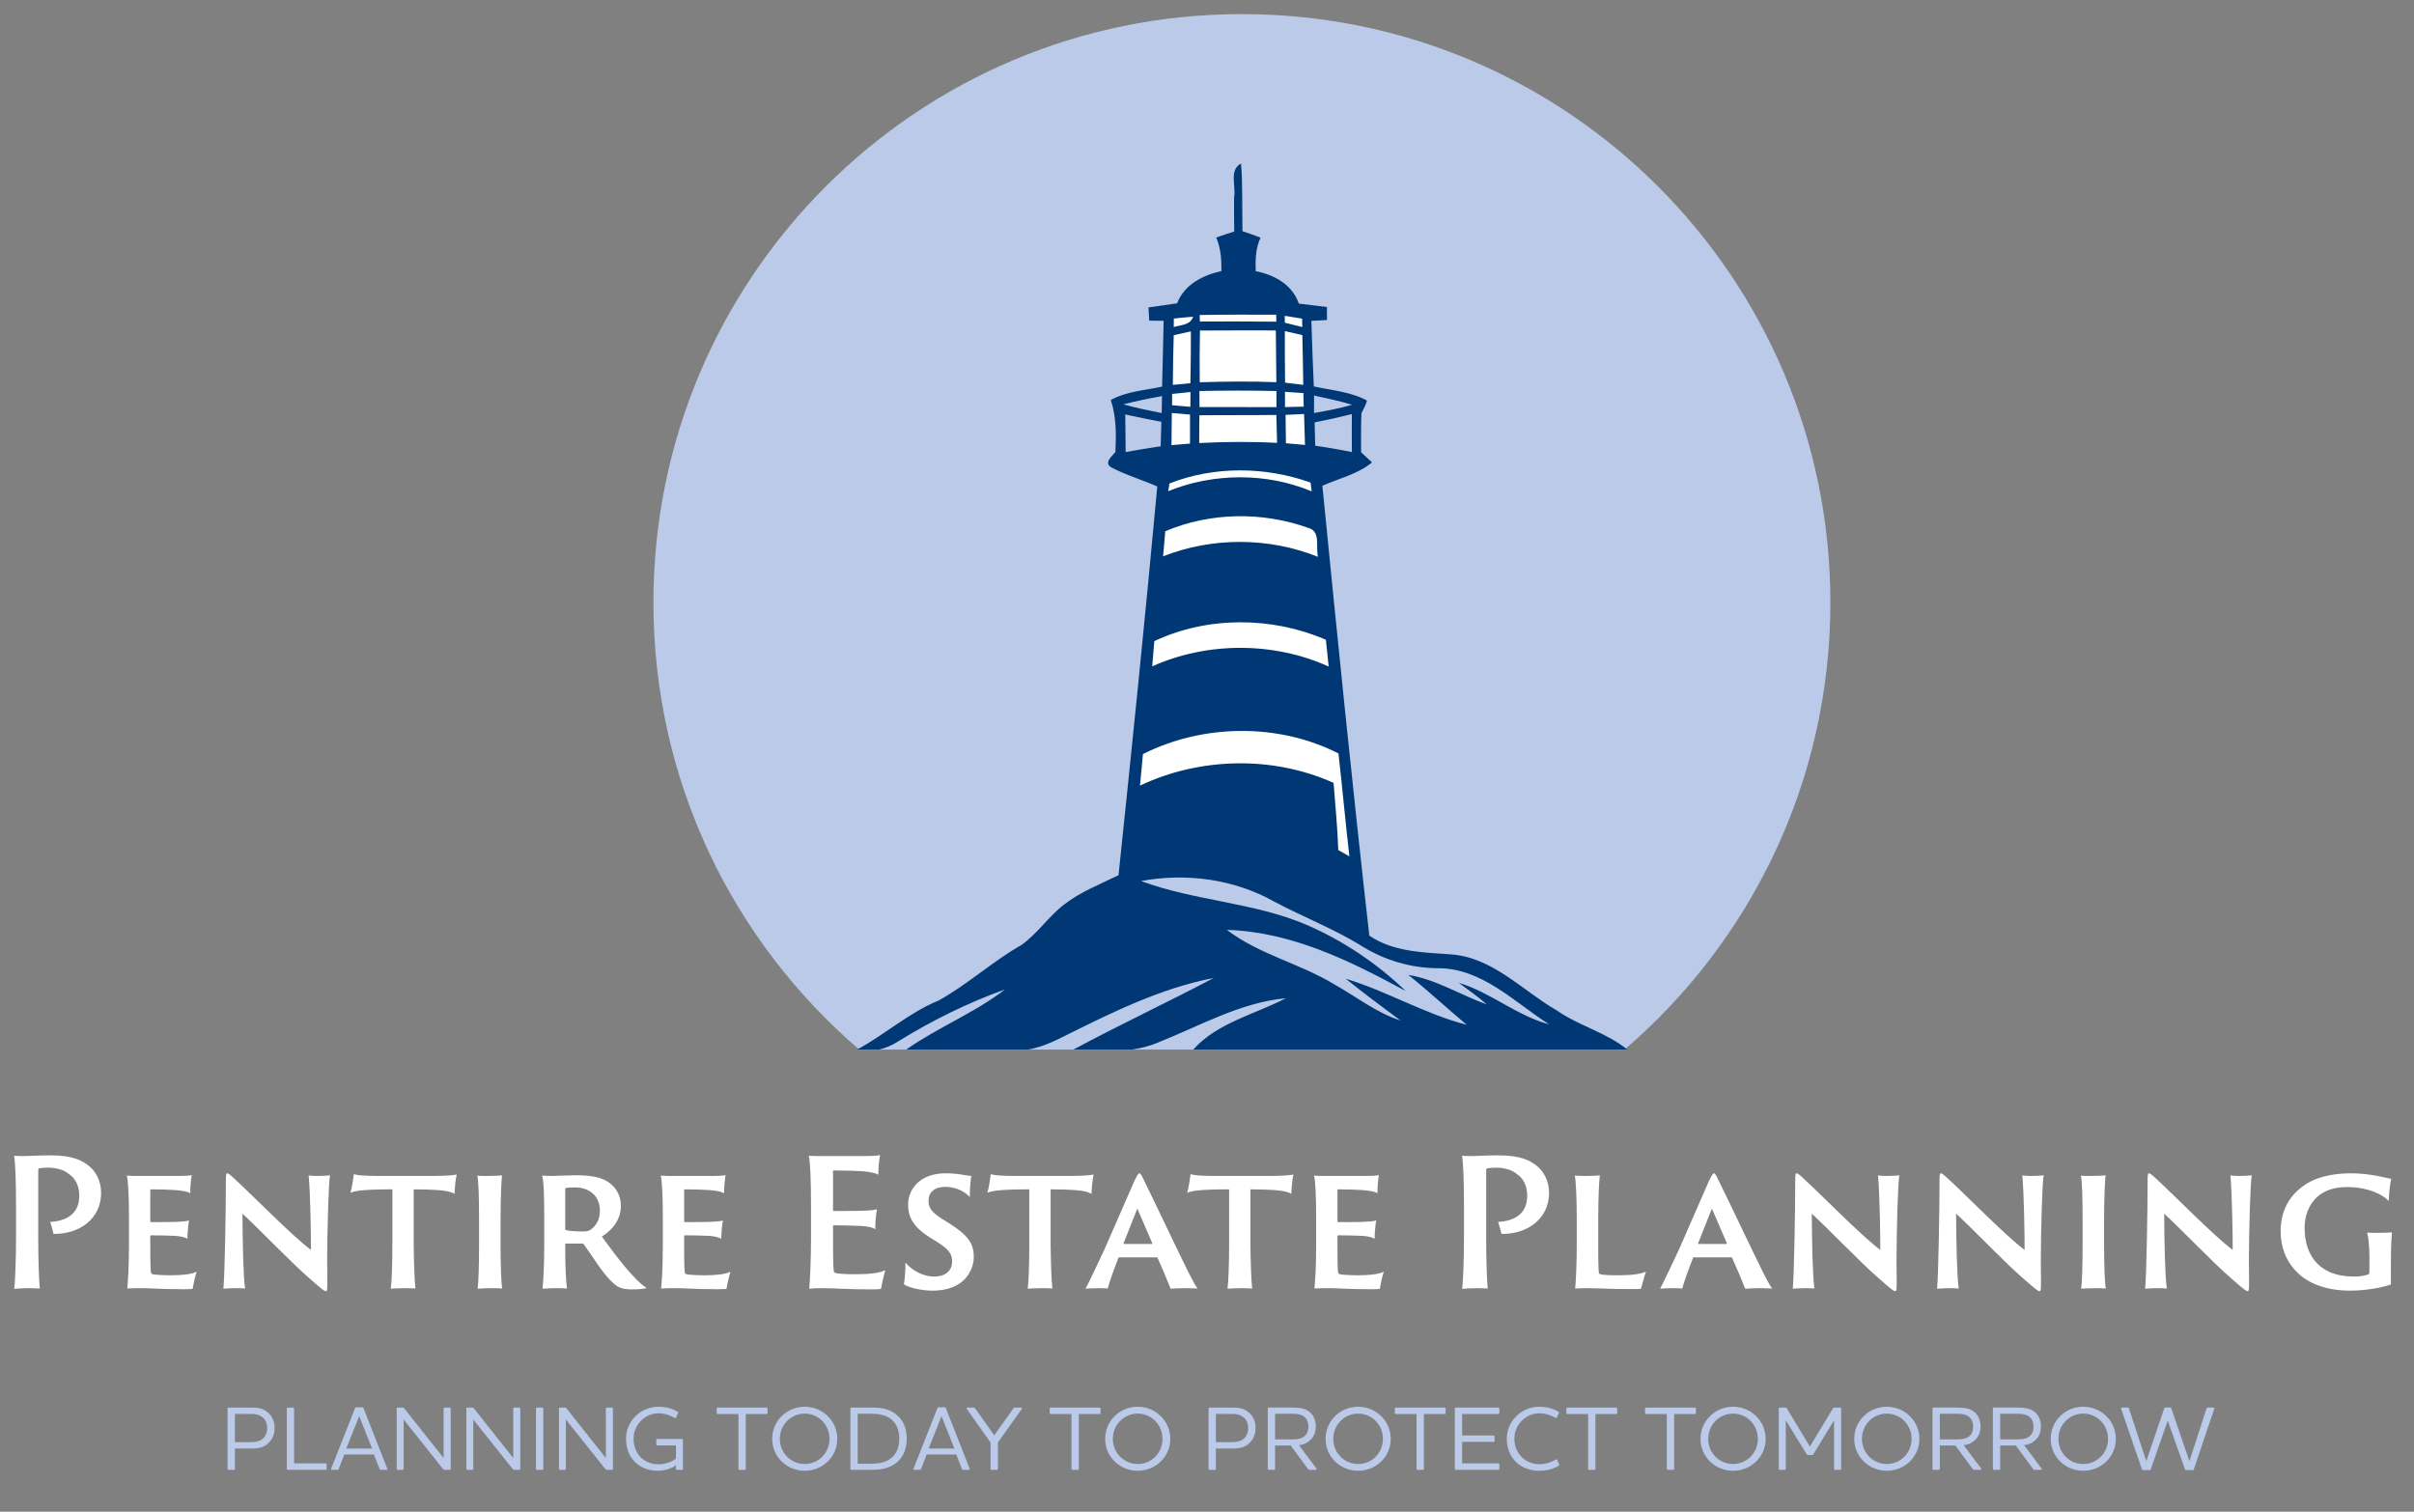 <?xml version="1.0" encoding="UTF-8" standalone="no"?>
<svg xmlns="http://www.w3.org/2000/svg" xmlns:xlink="http://www.w3.org/1999/xlink" xmlns:serif="http://www.serif.com/" width="100%" height="100%" viewBox="0 0 685 429" version="1.1" xml:space="preserve" style="fill-rule:evenodd;clip-rule:evenodd;stroke-linejoin:round;stroke-miterlimit:2;">
    <rect x="0" y="0" width="685" height="429" fill="#808080" stroke="none"/>
    <g transform="matrix(1,0,0,1,-821.865,0)">
        <g id="Pentite_Estate_Planning_White_Logo" transform="matrix(1,0,0,1,825.865,4)">
            <rect x="-4" y="-4" width="685" height="429" style="fill:none;"></rect>
            <g transform="matrix(4.167,0,0,4.167,0.55,347.214)">
                <path d="M0,-2.111C0,-3.827 -0.048,-5.122 -0.132,-5.578C0.036,-5.554 0.24,-5.554 0.504,-5.554C0.947,-5.554 1.535,-5.602 2.303,-5.602C3.815,-5.602 4.511,-5.29 5.074,-4.786C5.41,-4.486 5.794,-3.874 5.794,-3.047C5.794,-1.271 4.306,-0.228 2.555,-0.251C2.507,-0.444 2.387,-0.912 2.327,-1.067C3.347,-1.127 4.306,-1.547 4.306,-2.855C4.306,-3.551 4.031,-4.042 3.599,-4.33C3.287,-4.606 2.759,-4.762 2.195,-4.762C1.98,-4.762 1.655,-4.738 1.572,-4.714C1.512,-4.691 1.512,-4.678 1.512,-4.45L1.512,0.048C1.512,1.452 1.56,2.915 1.619,3.467C1.44,3.455 1.103,3.443 0.816,3.443C0.516,3.443 0.036,3.467 -0.12,3.491C-0.06,2.976 0,1.536 0,0L0,-2.111Z" style="fill:white;fill-rule:nonzero;"></path>
            </g>
            <g transform="matrix(4.167,0,0,4.167,32.598,349.467)">
                <path d="M0,-1.824C0,-3.491 -0.06,-4.451 -0.144,-4.763C0.06,-4.739 0.432,-4.739 0.756,-4.739L3.263,-4.739C3.587,-4.739 4.067,-4.739 4.27,-4.799C4.235,-4.583 4.174,-4.104 4.174,-3.564C3.995,-3.66 3.743,-3.732 3.143,-3.779C2.783,-3.804 2.111,-3.828 1.487,-3.828C1.476,-3.828 1.451,-3.816 1.451,-3.791L1.451,-1.656C1.451,-1.632 1.463,-1.596 1.487,-1.596C1.715,-1.596 2.747,-1.596 3.107,-1.608C3.754,-1.632 3.959,-1.668 4.091,-1.704C4.019,-1.368 3.983,-0.757 3.983,-0.457C3.803,-0.564 3.599,-0.625 3.143,-0.661C2.795,-0.684 1.751,-0.696 1.487,-0.696C1.463,-0.696 1.451,-0.672 1.451,-0.648L1.451,-0.157C1.451,1.607 1.476,1.859 1.523,1.907C1.56,1.943 1.655,1.967 1.763,1.979C2.051,2.003 2.351,2.027 2.795,2.027C3.659,2.027 4.235,1.955 4.606,1.787C4.499,2.123 4.379,2.65 4.342,2.938C4.294,2.963 4.151,2.975 3.731,2.975C2.315,2.975 1.487,2.902 0.864,2.902C0.396,2.902 0.048,2.914 -0.12,2.926C-0.072,2.555 0,1.487 0,-0.025L0,-1.824Z" style="fill:white;fill-rule:nonzero;"></path>
            </g>
            <g transform="matrix(4.167,0,0,4.167,62.694,329.819)">
                <path d="M0,7.618C-0.132,7.618 -0.708,7.642 -0.792,7.654C-0.696,6.706 -0.624,2.136 -0.624,0.36C-0.624,-0.168 -0.6,-0.204 -0.527,-0.204C-0.479,-0.204 -0.372,-0.144 -0.156,0.06C1.056,1.152 3.863,4.043 5.171,5.015C5.171,4.031 5.135,1.296 5.015,-0.06C5.123,-0.036 5.435,-0.024 5.626,-0.024C5.95,-0.024 6.37,-0.047 6.466,-0.072C6.37,0.564 6.286,3.371 6.274,5.615C6.274,6.166 6.286,6.982 6.286,7.282C6.286,7.762 6.262,7.822 6.178,7.822C6.082,7.822 5.866,7.654 5.051,6.934C3.923,5.974 1.608,3.551 0.504,2.544C0.516,4.547 0.564,6.838 0.684,7.642C0.468,7.618 0.228,7.618 0,7.618" style="fill:white;fill-rule:nonzero;"></path>
            </g>
            <g transform="matrix(4.167,0,0,4.167,96.394,361.709)">
                <path d="M0,-7.797C0.3,-7.713 0.779,-7.677 1.739,-7.677L5.29,-7.677C5.998,-7.677 6.778,-7.713 7.006,-7.773C6.922,-7.377 6.874,-6.85 6.861,-6.453C6.646,-6.598 6.31,-6.669 5.686,-6.718C5.266,-6.741 4.846,-6.766 4.079,-6.766L4.079,-2.987C4.091,-1.787 4.138,-0.467 4.198,-0.012C4.054,-0.023 3.803,-0.035 3.539,-0.035C3.107,-0.035 2.711,-0.012 2.519,0C2.579,-0.407 2.627,-1.667 2.627,-2.962L2.627,-6.766C2.171,-6.766 1.907,-6.766 1.235,-6.741C0.432,-6.706 0.12,-6.657 -0.228,-6.537C-0.144,-6.801 -0.036,-7.461 0,-7.797" style="fill:white;fill-rule:nonzero;"></path>
            </g>
            <g transform="matrix(4.167,0,0,4.167,131.941,349.363)">
                <path d="M0,-1.799C0,-3.251 -0.036,-4.402 -0.12,-4.738C0,-4.714 0.336,-4.714 0.564,-4.714C1.092,-4.714 1.452,-4.738 1.56,-4.762C1.524,-4.366 1.464,-3.239 1.464,-1.799L1.464,0C1.464,1.2 1.5,2.639 1.584,2.951C1.464,2.939 1.176,2.927 0.864,2.927C0.528,2.927 0.048,2.951 -0.096,2.963C-0.036,2.556 0,1.296 0,0L0,-1.799Z" style="fill:white;fill-rule:nonzero;"></path>
            </g>
            <g transform="matrix(4.167,0,0,4.167,156.387,346.762)">
                <path d="M0,-0.503C0,-0.431 0.012,-0.419 0.036,-0.407C0.228,-0.347 0.66,-0.311 1.152,-0.311C1.428,-0.311 1.596,-0.335 1.715,-0.419C2.051,-0.647 2.363,-1.067 2.363,-1.715C2.363,-2.795 1.572,-3.31 0.672,-3.31C0.396,-3.31 0.132,-3.298 0.036,-3.262C0,-3.25 0,-3.226 0,-3.19L0,-0.503ZM-1.428,-1.175C-1.428,-2.627 -1.452,-3.718 -1.572,-4.114C-1.331,-4.102 -1.115,-4.09 -0.864,-4.09C-0.684,-4.09 0.312,-4.138 0.756,-4.138C1.655,-4.138 2.339,-4.018 2.783,-3.766C3.335,-3.466 3.791,-2.878 3.791,-2.051C3.791,-1.211 3.323,-0.479 2.495,0.037C3.119,0.888 3.839,1.872 4.523,2.616C5.003,3.144 5.35,3.432 5.554,3.539C5.362,3.612 4.894,3.635 4.535,3.635C3.839,3.635 3.539,3.48 3.179,3.12C2.555,2.556 1.679,1.116 1.284,0.589C1.247,0.541 1.224,0.517 1.152,0.517L0.036,0.517C0.012,0.517 0,0.528 0,0.564L0,0.828C0,2.028 0.048,3.084 0.12,3.576C-0.024,3.564 -0.3,3.551 -0.576,3.551C-0.864,3.551 -1.392,3.576 -1.548,3.588C-1.487,3.144 -1.428,1.92 -1.428,0.625L-1.428,-1.175Z" style="fill:white;fill-rule:nonzero;"></path>
            </g>
            <g transform="matrix(4.167,0,0,4.167,184.088,349.467)">
                <path d="M0,-1.824C0,-3.491 -0.06,-4.451 -0.144,-4.763C0.06,-4.739 0.432,-4.739 0.756,-4.739L3.263,-4.739C3.587,-4.739 4.067,-4.739 4.27,-4.799C4.235,-4.583 4.174,-4.104 4.174,-3.564C3.995,-3.66 3.743,-3.732 3.143,-3.779C2.783,-3.804 2.111,-3.828 1.487,-3.828C1.476,-3.828 1.451,-3.816 1.451,-3.791L1.451,-1.656C1.451,-1.632 1.463,-1.596 1.487,-1.596C1.715,-1.596 2.747,-1.596 3.107,-1.608C3.754,-1.632 3.959,-1.668 4.091,-1.704C4.019,-1.368 3.983,-0.757 3.983,-0.457C3.803,-0.564 3.599,-0.625 3.143,-0.661C2.795,-0.684 1.751,-0.696 1.487,-0.696C1.463,-0.696 1.451,-0.672 1.451,-0.648L1.451,-0.157C1.451,1.607 1.476,1.859 1.523,1.907C1.56,1.943 1.655,1.967 1.763,1.979C2.051,2.003 2.351,2.027 2.795,2.027C3.659,2.027 4.235,1.955 4.606,1.787C4.499,2.123 4.379,2.65 4.342,2.938C4.294,2.963 4.151,2.975 3.731,2.975C2.315,2.975 1.487,2.902 0.864,2.902C0.396,2.902 0.048,2.914 -0.12,2.926C-0.072,2.555 0,1.487 0,-0.025L0,-1.824Z" style="fill:white;fill-rule:nonzero;"></path>
            </g>
            <g transform="matrix(4.167,0,0,4.167,226.135,347.264)">
                <path d="M0,-2.123C0,-4.09 -0.06,-5.23 -0.156,-5.59C0.048,-5.566 0.456,-5.566 0.792,-5.566L3.599,-5.566C3.935,-5.566 4.474,-5.566 4.703,-5.638C4.655,-5.398 4.583,-4.87 4.583,-4.294C4.403,-4.403 4.127,-4.474 3.467,-4.535C3.071,-4.558 2.327,-4.583 1.548,-4.583C1.535,-4.583 1.499,-4.571 1.499,-4.547L1.499,-1.883C1.499,-1.847 1.524,-1.823 1.548,-1.823C1.776,-1.823 3,-1.823 3.395,-1.835C4.103,-1.859 4.343,-1.896 4.487,-1.943C4.415,-1.559 4.367,-0.911 4.379,-0.588C4.175,-0.695 3.959,-0.768 3.455,-0.804C3.059,-0.828 1.823,-0.851 1.548,-0.851C1.524,-0.851 1.499,-0.828 1.499,-0.804L1.499,-0.143C1.499,1.98 1.524,2.303 1.584,2.351C1.62,2.388 1.751,2.424 1.86,2.435C2.183,2.471 2.507,2.483 3.011,2.483C4.043,2.483 4.655,2.399 5.062,2.207C4.943,2.591 4.822,3.155 4.774,3.467C4.727,3.503 4.571,3.515 4.103,3.515C2.483,3.515 1.548,3.431 0.9,3.431C0.42,3.431 0.048,3.443 -0.12,3.467C-0.084,3.023 0,1.74 0,-0.012L0,-2.123Z" style="fill:white;fill-rule:nonzero;"></path>
            </g>
            <g transform="matrix(4.167,0,0,4.167,252.933,336.92)">
                <path d="M0,4.174C0.372,4.618 1.103,5.122 1.955,5.122C2.783,5.122 3.179,4.678 3.179,4.102C3.179,3.634 3.011,3.298 2.183,2.783L1.644,2.446C0.456,1.703 0.18,0.983 0.18,0.227C0.18,-0.936 1.116,-1.908 2.699,-1.908C3.131,-1.908 3.527,-1.872 3.803,-1.824C4.174,-1.764 4.403,-1.728 4.487,-1.728C4.451,-1.608 4.379,-0.888 4.379,-0.288C4.174,-0.529 3.623,-0.984 2.687,-0.984C1.98,-0.984 1.572,-0.6 1.572,-0.061C1.572,0.359 1.679,0.671 2.459,1.175L2.999,1.511C4.306,2.339 4.655,2.914 4.655,3.79C4.655,4.366 4.367,5.182 3.599,5.65C3.047,5.997 2.351,6.082 1.847,6.082C1.152,6.082 0.3,5.914 -0.108,5.65C-0.06,5.458 0.012,4.654 0,4.174" style="fill:white;fill-rule:nonzero;"></path>
            </g>
            <g transform="matrix(4.167,0,0,4.167,277.132,361.709)">
                <path d="M0,-7.797C0.3,-7.713 0.779,-7.677 1.739,-7.677L5.29,-7.677C5.998,-7.677 6.778,-7.713 7.006,-7.773C6.922,-7.377 6.874,-6.85 6.861,-6.453C6.646,-6.598 6.31,-6.669 5.686,-6.718C5.266,-6.741 4.846,-6.766 4.079,-6.766L4.079,-2.987C4.091,-1.787 4.138,-0.467 4.198,-0.012C4.054,-0.023 3.803,-0.035 3.539,-0.035C3.107,-0.035 2.711,-0.012 2.519,0C2.579,-0.407 2.627,-1.667 2.627,-2.962L2.627,-6.766C2.171,-6.766 1.907,-6.766 1.235,-6.741C0.432,-6.706 0.12,-6.657 -0.228,-6.537C-0.144,-6.801 -0.036,-7.461 0,-7.797" style="fill:white;fill-rule:nonzero;"></path>
            </g>
            <g transform="matrix(4.167,0,0,4.167,322.825,341.664)">
                <path d="M0,1.764C0.036,1.764 0.036,1.752 0.036,1.716L-0.984,-0.647L-1.919,1.716C-1.931,1.752 -1.931,1.764 -1.896,1.764L0,1.764ZM-2.219,2.676C-2.243,2.676 -2.268,2.688 -2.268,2.711C-2.556,3.443 -2.879,4.331 -3,4.799C-3.155,4.787 -3.311,4.775 -3.647,4.775C-4.043,4.775 -4.379,4.799 -4.511,4.811C-4.223,4.271 -3.803,3.372 -3.227,2.148L-1.176,-2.542C-0.984,-2.926 -0.924,-3.047 -0.84,-3.047C-0.78,-3.047 -0.708,-2.962 -0.516,-2.542C-0.36,-2.231 0.732,0.024 1.703,2.064C2.231,3.143 2.795,4.367 3.119,4.799C2.807,4.787 2.507,4.775 2.375,4.775C1.967,4.775 1.475,4.799 1.283,4.811C1.103,4.344 0.671,3.312 0.395,2.711C0.395,2.688 0.384,2.676 0.348,2.676L-2.219,2.676Z" style="fill:white;fill-rule:nonzero;"></path>
            </g>
            <g transform="matrix(4.167,0,0,4.167,333.827,361.709)">
                <path d="M0,-7.797C0.3,-7.713 0.779,-7.677 1.739,-7.677L5.29,-7.677C5.998,-7.677 6.778,-7.713 7.005,-7.773C6.921,-7.377 6.874,-6.85 6.861,-6.453C6.646,-6.598 6.31,-6.669 5.686,-6.718C5.266,-6.741 4.846,-6.766 4.078,-6.766L4.078,-2.987C4.091,-1.787 4.138,-0.467 4.198,-0.012C4.054,-0.023 3.803,-0.035 3.539,-0.035C3.107,-0.035 2.711,-0.012 2.519,0C2.579,-0.407 2.627,-1.667 2.627,-2.962L2.627,-6.766C2.171,-6.766 1.907,-6.766 1.235,-6.741C0.432,-6.706 0.12,-6.657 -0.228,-6.537C-0.144,-6.801 -0.036,-7.461 0,-7.797" style="fill:white;fill-rule:nonzero;"></path>
            </g>
            <g transform="matrix(4.167,0,0,4.167,369.474,349.467)">
                <path d="M0,-1.824C0,-3.491 -0.06,-4.451 -0.144,-4.763C0.06,-4.739 0.432,-4.739 0.756,-4.739L3.263,-4.739C3.586,-4.739 4.067,-4.739 4.27,-4.799C4.235,-4.583 4.174,-4.104 4.174,-3.564C3.995,-3.66 3.743,-3.732 3.143,-3.779C2.783,-3.804 2.111,-3.828 1.487,-3.828C1.475,-3.828 1.451,-3.816 1.451,-3.791L1.451,-1.656C1.451,-1.632 1.463,-1.596 1.487,-1.596C1.715,-1.596 2.747,-1.596 3.107,-1.608C3.754,-1.632 3.959,-1.668 4.091,-1.704C4.019,-1.368 3.983,-0.757 3.983,-0.457C3.803,-0.564 3.599,-0.625 3.143,-0.661C2.795,-0.684 1.751,-0.696 1.487,-0.696C1.463,-0.696 1.451,-0.672 1.451,-0.648L1.451,-0.157C1.451,1.607 1.475,1.859 1.523,1.907C1.56,1.943 1.655,1.967 1.763,1.979C2.051,2.003 2.351,2.027 2.795,2.027C3.659,2.027 4.235,1.955 4.606,1.787C4.499,2.123 4.379,2.65 4.342,2.938C4.294,2.963 4.151,2.975 3.731,2.975C2.315,2.975 1.487,2.902 0.864,2.902C0.396,2.902 0.048,2.914 -0.12,2.926C-0.072,2.555 0,1.487 0,-0.025L0,-1.824Z" style="fill:white;fill-rule:nonzero;"></path>
            </g>
            <g transform="matrix(4.167,0,0,4.167,411.42,347.214)">
                <path d="M0,-2.111C0,-3.827 -0.048,-5.122 -0.132,-5.578C0.036,-5.554 0.24,-5.554 0.504,-5.554C0.947,-5.554 1.535,-5.602 2.303,-5.602C3.815,-5.602 4.511,-5.29 5.074,-4.786C5.41,-4.486 5.794,-3.874 5.794,-3.047C5.794,-1.271 4.306,-0.228 2.555,-0.251C2.507,-0.444 2.387,-0.912 2.327,-1.067C3.347,-1.127 4.306,-1.547 4.306,-2.855C4.306,-3.551 4.031,-4.042 3.599,-4.33C3.287,-4.606 2.759,-4.762 2.195,-4.762C1.98,-4.762 1.655,-4.738 1.572,-4.714C1.512,-4.691 1.512,-4.678 1.512,-4.45L1.512,0.048C1.512,1.452 1.56,2.915 1.619,3.467C1.44,3.455 1.104,3.443 0.815,3.443C0.516,3.443 0.036,3.467 -0.12,3.491C-0.06,2.976 0,1.536 0,0L0,-2.111Z" style="fill:white;fill-rule:nonzero;"></path>
            </g>
            <g transform="matrix(4.167,0,0,4.167,443.42,349.467)">
                <path d="M0,-1.824C0,-3.276 -0.06,-4.427 -0.132,-4.763C-0.012,-4.751 0.336,-4.739 0.588,-4.739C1.02,-4.739 1.428,-4.751 1.572,-4.787C1.523,-4.391 1.463,-3.276 1.463,-1.872L1.463,-0.157C1.463,1.667 1.488,1.871 1.535,1.919C1.572,1.943 1.667,1.979 1.811,1.991C2.028,2.015 2.363,2.027 2.807,2.027C3.791,2.027 4.403,1.93 4.715,1.775C4.606,2.051 4.451,2.698 4.379,2.938C4.306,2.963 4.151,2.963 3.647,2.963C2.075,2.963 1.499,2.902 0.696,2.902C0.276,2.902 0.048,2.914 -0.108,2.926C-0.072,2.555 0,1.487 0,-0.025L0,-1.824Z" style="fill:white;fill-rule:nonzero;"></path>
            </g>
            <g transform="matrix(4.167,0,0,4.167,485.866,341.664)">
                <path d="M0,1.764C0.036,1.764 0.036,1.752 0.036,1.716L-0.984,-0.647L-1.919,1.716C-1.931,1.752 -1.931,1.764 -1.896,1.764L0,1.764ZM-2.219,2.676C-2.243,2.676 -2.268,2.688 -2.268,2.711C-2.556,3.443 -2.879,4.331 -3,4.799C-3.155,4.787 -3.311,4.775 -3.647,4.775C-4.043,4.775 -4.379,4.799 -4.511,4.811C-4.223,4.271 -3.803,3.372 -3.227,2.148L-1.176,-2.542C-0.984,-2.926 -0.924,-3.047 -0.84,-3.047C-0.78,-3.047 -0.708,-2.962 -0.516,-2.542C-0.36,-2.231 0.732,0.024 1.703,2.064C2.231,3.143 2.795,4.367 3.119,4.799C2.807,4.787 2.507,4.775 2.375,4.775C1.967,4.775 1.475,4.799 1.283,4.811C1.103,4.344 0.671,3.312 0.396,2.711C0.396,2.688 0.384,2.676 0.348,2.676L-2.219,2.676Z" style="fill:white;fill-rule:nonzero;"></path>
            </g>
            <g transform="matrix(4.167,0,0,4.167,508.014,329.819)">
                <path d="M0,7.618C-0.132,7.618 -0.708,7.642 -0.792,7.654C-0.696,6.706 -0.624,2.136 -0.624,0.36C-0.624,-0.168 -0.6,-0.204 -0.527,-0.204C-0.479,-0.204 -0.372,-0.144 -0.156,0.06C1.056,1.152 3.863,4.043 5.171,5.015C5.171,4.031 5.135,1.296 5.015,-0.06C5.123,-0.036 5.435,-0.024 5.626,-0.024C5.95,-0.024 6.37,-0.047 6.466,-0.072C6.37,0.564 6.286,3.371 6.274,5.615C6.274,6.166 6.286,6.982 6.286,7.282C6.286,7.762 6.262,7.822 6.178,7.822C6.082,7.822 5.866,7.654 5.051,6.934C3.923,5.974 1.608,3.551 0.504,2.544C0.516,4.547 0.564,6.838 0.684,7.642C0.468,7.618 0.228,7.618 0,7.618" style="fill:white;fill-rule:nonzero;"></path>
            </g>
            <g transform="matrix(4.167,0,0,4.167,548.961,329.819)">
                <path d="M0,7.618C-0.132,7.618 -0.708,7.642 -0.792,7.654C-0.696,6.706 -0.624,2.136 -0.624,0.36C-0.624,-0.168 -0.6,-0.204 -0.527,-0.204C-0.479,-0.204 -0.372,-0.144 -0.156,0.06C1.056,1.152 3.863,4.043 5.171,5.015C5.171,4.031 5.135,1.296 5.015,-0.06C5.123,-0.036 5.435,-0.024 5.626,-0.024C5.95,-0.024 6.37,-0.047 6.466,-0.072C6.37,0.564 6.286,3.371 6.274,5.615C6.274,6.166 6.286,6.982 6.286,7.282C6.286,7.762 6.262,7.822 6.178,7.822C6.082,7.822 5.866,7.654 5.051,6.934C3.923,5.974 1.608,3.551 0.504,2.544C0.516,4.547 0.564,6.838 0.684,7.642C0.468,7.618 0.228,7.618 0,7.618" style="fill:white;fill-rule:nonzero;"></path>
            </g>
            <g transform="matrix(4.167,0,0,4.167,586.961,349.363)">
                <path d="M0,-1.799C0,-3.251 -0.036,-4.402 -0.12,-4.738C0,-4.714 0.336,-4.714 0.564,-4.714C1.092,-4.714 1.452,-4.738 1.56,-4.762C1.524,-4.366 1.464,-3.239 1.464,-1.799L1.464,0C1.464,1.2 1.499,2.639 1.584,2.951C1.464,2.939 1.176,2.927 0.864,2.927C0.528,2.927 0.048,2.951 -0.096,2.963C-0.036,2.556 0,1.296 0,0L0,-1.799Z" style="fill:white;fill-rule:nonzero;"></path>
            </g>
            <g transform="matrix(4.167,0,0,4.167,608.009,329.819)">
                <path d="M0,7.618C-0.132,7.618 -0.708,7.642 -0.792,7.654C-0.696,6.706 -0.624,2.136 -0.624,0.36C-0.624,-0.168 -0.6,-0.204 -0.527,-0.204C-0.479,-0.204 -0.372,-0.144 -0.156,0.06C1.056,1.152 3.863,4.043 5.171,5.015C5.171,4.031 5.135,1.296 5.015,-0.06C5.123,-0.036 5.435,-0.024 5.626,-0.024C5.95,-0.024 6.37,-0.047 6.466,-0.072C6.37,0.564 6.286,3.371 6.274,5.615C6.274,6.166 6.286,6.982 6.286,7.282C6.286,7.762 6.262,7.822 6.178,7.822C6.082,7.822 5.866,7.654 5.051,6.934C3.923,5.974 1.608,3.551 0.504,2.544C0.516,4.547 0.564,6.838 0.684,7.642C0.468,7.618 0.228,7.618 0,7.618" style="fill:white;fill-rule:nonzero;"></path>
            </g>
            <g transform="matrix(4.167,0,0,4.167,674.447,334.77)">
                <path d="M0,5.206C0,5.782 -0.012,6.046 0,6.178C-0.612,6.406 -1.787,6.598 -2.759,6.598C-4.462,6.598 -5.794,6.082 -6.61,5.11C-7.149,4.486 -7.51,3.623 -7.51,2.543C-7.51,0.864 -6.634,-0.12 -5.758,-0.672C-4.774,-1.296 -3.491,-1.392 -2.687,-1.392C-1.367,-1.392 -0.3,-1.056 0.024,-1.02C-0.036,-0.78 -0.144,-0.06 -0.144,0.492C-0.48,0.119 -1.463,-0.456 -2.987,-0.456C-3.899,-0.456 -4.582,-0.204 -5.074,0.264C-5.554,0.732 -5.878,1.452 -5.878,2.315C-5.878,4.295 -4.774,5.638 -2.555,5.638C-2.207,5.638 -1.728,5.602 -1.487,5.458C-1.476,5.446 -1.463,5.362 -1.463,5.194L-1.463,4.271C-1.463,3.514 -1.547,2.879 -1.619,2.639C-1.428,2.663 -1.092,2.663 -0.827,2.663C-0.336,2.663 -0.096,2.639 0.072,2.627C0.048,2.879 0,3.575 0,4.558L0,5.206Z" style="fill:white;fill-rule:nonzero;"></path>
            </g>
            <g transform="matrix(4.167,0,0,4.167,70.315,410.503)">
                <path d="M0,-2.984C-0.193,-3.127 -0.417,-3.177 -0.685,-3.177L-1.838,-3.177L-1.838,-1.258L-0.754,-1.258C-0.492,-1.258 -0.231,-1.29 -0.024,-1.426C0.212,-1.589 0.361,-1.869 0.361,-2.217C0.361,-2.572 0.225,-2.828 0,-2.984M-0.61,-3.613C-0.243,-3.613 0.075,-3.544 0.368,-3.314C0.679,-3.071 0.866,-2.697 0.866,-2.217C0.866,-1.738 0.661,-1.333 0.324,-1.09C0.031,-0.872 -0.317,-0.822 -0.673,-0.822L-1.838,-0.822L-1.838,0.573C-1.838,0.604 -1.869,0.629 -1.9,0.629L-2.28,0.629C-2.311,0.629 -2.336,0.604 -2.336,0.573L-2.336,-3.551C-2.336,-3.582 -2.311,-3.613 -2.28,-3.613L-0.61,-3.613Z" style="fill:rgb(186,202,232);fill-rule:nonzero;"></path>
            </g>
            <g transform="matrix(4.167,0,0,4.167,79.2,413.123)">
                <path d="M0,-4.242C0.031,-4.242 0.062,-4.211 0.062,-4.18L0.062,-0.442L2.224,-0.442C2.255,-0.442 2.28,-0.411 2.28,-0.38L2.28,-0.056C2.28,-0.025 2.255,0 2.224,0L-0.38,0C-0.411,0 -0.436,-0.025 -0.436,-0.056L-0.436,-4.18C-0.436,-4.211 -0.411,-4.242 -0.38,-4.242L0,-4.242Z" style="fill:rgb(186,202,232);fill-rule:nonzero;"></path>
            </g>
            <g transform="matrix(4.167,0,0,4.167,97.919,410.609)">
                <path d="M0,-3.053L-0.878,-0.848L0.878,-0.848L0,-3.053ZM-1.395,0.541C-1.408,0.585 -1.439,0.604 -1.489,0.604L-1.862,0.604C-1.9,0.604 -1.912,0.585 -1.912,0.56C-1.912,0.548 -1.912,0.529 -1.9,0.504L-0.286,-3.588C-0.268,-3.639 -0.243,-3.657 -0.193,-3.657L0.206,-3.657C0.256,-3.657 0.28,-3.639 0.299,-3.588L1.906,0.504C1.913,0.517 1.925,0.548 1.925,0.56C1.925,0.585 1.906,0.604 1.863,0.604L1.483,0.604C1.433,0.604 1.402,0.585 1.389,0.541L1.003,-0.443L-1.009,-0.443L-1.395,0.541Z" style="fill:rgb(186,202,232);fill-rule:nonzero;"></path>
            </g>
            <g transform="matrix(4.167,0,0,4.167,121.883,412.866)">
                <path d="M0,-4.118C0,-4.149 0.025,-4.18 0.062,-4.18L0.418,-4.18C0.448,-4.18 0.48,-4.149 0.48,-4.118L0.48,0.006C0.48,0.037 0.448,0.062 0.418,0.062L0.069,0.062C0.019,0.062 -0.006,0.05 -0.043,-0.001L-2.722,-3.364L-2.722,0.006C-2.722,0.037 -2.747,0.062 -2.778,0.062L-3.14,0.062C-3.17,0.062 -3.195,0.037 -3.195,0.006L-3.195,-4.118C-3.195,-4.149 -3.17,-4.18 -3.14,-4.18L-2.797,-4.18C-2.747,-4.18 -2.722,-4.168 -2.678,-4.118L0,-0.742L0,-4.118Z" style="fill:rgb(186,202,232);fill-rule:nonzero;"></path>
            </g>
            <g transform="matrix(4.167,0,0,4.167,141.644,412.866)">
                <path d="M0,-4.118C0,-4.149 0.025,-4.18 0.062,-4.18L0.418,-4.18C0.448,-4.18 0.48,-4.149 0.48,-4.118L0.48,0.006C0.48,0.037 0.448,0.062 0.418,0.062L0.069,0.062C0.019,0.062 -0.006,0.05 -0.043,-0.001L-2.722,-3.364L-2.722,0.006C-2.722,0.037 -2.747,0.062 -2.778,0.062L-3.14,0.062C-3.17,0.062 -3.195,0.037 -3.195,0.006L-3.195,-4.118C-3.195,-4.149 -3.17,-4.18 -3.14,-4.18L-2.797,-4.18C-2.747,-4.18 -2.722,-4.168 -2.678,-4.118L0,-0.742L0,-4.118Z" style="fill:rgb(186,202,232);fill-rule:nonzero;"></path>
            </g>
            <g transform="matrix(4.167,0,0,4.167,149.908,413.123)">
                <path d="M0,-4.242C0.031,-4.242 0.062,-4.211 0.062,-4.18L0.062,-0.056C0.062,-0.025 0.031,0 0,0L-0.38,0C-0.411,0 -0.436,-0.025 -0.436,-0.056L-0.436,-4.18C-0.436,-4.211 -0.411,-4.242 -0.38,-4.242L0,-4.242Z" style="fill:rgb(186,202,232);fill-rule:nonzero;"></path>
            </g>
            <g transform="matrix(4.167,0,0,4.167,167.922,412.866)">
                <path d="M0,-4.118C0,-4.149 0.025,-4.18 0.062,-4.18L0.418,-4.18C0.448,-4.18 0.48,-4.149 0.48,-4.118L0.48,0.006C0.48,0.037 0.448,0.062 0.418,0.062L0.069,0.062C0.019,0.062 -0.006,0.05 -0.043,-0.001L-2.722,-3.364L-2.722,0.006C-2.722,0.037 -2.747,0.062 -2.778,0.062L-3.14,0.062C-3.17,0.062 -3.195,0.037 -3.195,0.006L-3.195,-4.118C-3.195,-4.149 -3.17,-4.18 -3.14,-4.18L-2.797,-4.18C-2.747,-4.18 -2.722,-4.168 -2.678,-4.118L0,-0.742L0,-4.118Z" style="fill:rgb(186,202,232);fill-rule:nonzero;"></path>
            </g>
            <g transform="matrix(4.167,0,0,4.167,188.28,411.98)">
                <path d="M0,-3.687C0.044,-3.662 0.056,-3.631 0.037,-3.594L-0.112,-3.282C-0.131,-3.239 -0.168,-3.245 -0.199,-3.263C-0.455,-3.401 -0.797,-3.575 -1.308,-3.575C-2.237,-3.575 -2.996,-2.79 -2.996,-1.849C-2.996,-0.785 -2.249,-0.105 -1.308,-0.105C-0.829,-0.105 -0.386,-0.267 -0.112,-0.498L-0.112,-1.389L-1.389,-1.389C-1.42,-1.389 -1.452,-1.413 -1.452,-1.451L-1.452,-1.768C-1.452,-1.8 -1.42,-1.831 -1.389,-1.831L0.299,-1.831C0.33,-1.831 0.361,-1.8 0.361,-1.768L0.361,0.219C0.361,0.25 0.33,0.275 0.299,0.275L-0.05,0.275C-0.081,0.275 -0.112,0.25 -0.112,0.219L-0.112,-0.037C-0.399,0.169 -0.835,0.337 -1.345,0.337C-2.529,0.337 -3.513,-0.442 -3.513,-1.849C-3.513,-3.046 -2.523,-4.024 -1.296,-4.024C-0.692,-4.024 -0.293,-3.855 0,-3.687" style="fill:rgb(186,202,232);fill-rule:nonzero;"></path>
            </g>
            <g transform="matrix(4.167,0,0,4.167,213.57,413.123)">
                <path d="M0,-4.242C0.031,-4.242 0.056,-4.211 0.056,-4.18L0.056,-3.862C0.056,-3.825 0.031,-3.8 0,-3.8L-1.426,-3.8L-1.426,-0.056C-1.426,-0.025 -1.451,0 -1.489,0L-1.862,0C-1.9,0 -1.925,-0.025 -1.925,-0.056L-1.925,-3.8L-3.351,-3.8C-3.382,-3.8 -3.407,-3.825 -3.407,-3.862L-3.407,-4.18C-3.407,-4.211 -3.382,-4.242 -3.351,-4.242L0,-4.242Z" style="fill:rgb(186,202,232);fill-rule:nonzero;"></path>
            </g>
            <g transform="matrix(4.167,0,0,4.167,224.349,411.438)">
                <path d="M0,-3.426C-0.953,-3.426 -1.694,-2.648 -1.694,-1.707C-1.694,-0.76 -0.953,0.006 0,0.006C0.953,0.006 1.688,-0.766 1.688,-1.707C1.688,-2.648 0.953,-3.426 0,-3.426M0,0.467C-1.215,0.467 -2.217,-0.48 -2.217,-1.707C-2.217,-2.94 -1.215,-3.893 0,-3.893C1.209,-3.893 2.218,-2.94 2.218,-1.707C2.218,-0.473 1.209,0.467 0,0.467" style="fill:rgb(186,202,232);fill-rule:nonzero;"></path>
            </g>
            <g transform="matrix(4.167,0,0,4.167,239.387,397.185)">
                <path d="M0,3.408L0.941,3.408C1.352,3.408 1.738,3.339 2.049,3.177C2.56,2.91 2.828,2.399 2.828,1.707C2.828,1.191 2.685,0.804 2.442,0.536C2.124,0.175 1.62,0.007 1.003,0.007L0,0.007L0,3.408ZM2.373,3.52C1.956,3.751 1.477,3.825 0.984,3.825L-0.442,3.825C-0.473,3.825 -0.498,3.8 -0.498,3.769L-0.498,-0.354C-0.498,-0.385 -0.473,-0.417 -0.442,-0.417L1.078,-0.417C1.781,-0.417 2.398,-0.236 2.841,0.256C3.146,0.592 3.339,1.066 3.339,1.707C3.339,2.524 3.009,3.165 2.373,3.52" style="fill:rgb(186,202,232);fill-rule:nonzero;"></path>
            </g>
            <g transform="matrix(4.167,0,0,4.167,263.17,410.609)">
                <path d="M0,-3.053L-0.878,-0.848L0.878,-0.848L0,-3.053ZM-1.395,0.541C-1.408,0.585 -1.439,0.604 -1.489,0.604L-1.862,0.604C-1.9,0.604 -1.912,0.585 -1.912,0.56C-1.912,0.548 -1.912,0.529 -1.9,0.504L-0.286,-3.588C-0.268,-3.639 -0.243,-3.657 -0.193,-3.657L0.206,-3.657C0.256,-3.657 0.28,-3.639 0.299,-3.588L1.907,0.504C1.913,0.517 1.925,0.548 1.925,0.56C1.925,0.585 1.907,0.604 1.863,0.604L1.483,0.604C1.433,0.604 1.402,0.585 1.389,0.541L1.003,-0.443L-1.009,-0.443L-1.395,0.541Z" style="fill:rgb(186,202,232);fill-rule:nonzero;"></path>
            </g>
            <g transform="matrix(4.167,0,0,4.167,283.552,412.866)">
                <path d="M0,-4.118C0.018,-4.155 0.044,-4.18 0.093,-4.18L0.529,-4.18C0.592,-4.18 0.604,-4.13 0.573,-4.087L-1.053,-1.801L-1.053,0.006C-1.053,0.037 -1.078,0.062 -1.115,0.062L-1.489,0.062C-1.526,0.062 -1.551,0.037 -1.551,0.006L-1.551,-1.801L-3.171,-4.087C-3.202,-4.13 -3.196,-4.18 -3.127,-4.18L-2.698,-4.18C-2.647,-4.18 -2.622,-4.162 -2.598,-4.118L-1.302,-2.293L0,-4.118Z" style="fill:rgb(186,202,232);fill-rule:nonzero;"></path>
            </g>
            <g transform="matrix(4.167,0,0,4.167,308.062,413.123)">
                <path d="M0,-4.242C0.031,-4.242 0.056,-4.211 0.056,-4.18L0.056,-3.862C0.056,-3.825 0.031,-3.8 0,-3.8L-1.426,-3.8L-1.426,-0.056C-1.426,-0.025 -1.451,0 -1.489,0L-1.862,0C-1.9,0 -1.925,-0.025 -1.925,-0.056L-1.925,-3.8L-3.351,-3.8C-3.382,-3.8 -3.407,-3.825 -3.407,-3.862L-3.407,-4.18C-3.407,-4.211 -3.382,-4.242 -3.351,-4.242L0,-4.242Z" style="fill:rgb(186,202,232);fill-rule:nonzero;"></path>
            </g>
            <g transform="matrix(4.167,0,0,4.167,318.841,411.438)">
                <path d="M0,-3.426C-0.953,-3.426 -1.694,-2.648 -1.694,-1.707C-1.694,-0.76 -0.953,0.006 0,0.006C0.953,0.006 1.688,-0.766 1.688,-1.707C1.688,-2.648 0.953,-3.426 0,-3.426M0,0.467C-1.215,0.467 -2.217,-0.48 -2.217,-1.707C-2.217,-2.94 -1.215,-3.893 0,-3.893C1.209,-3.893 2.218,-2.94 2.218,-1.707C2.218,-0.473 1.209,0.467 0,0.467" style="fill:rgb(186,202,232);fill-rule:nonzero;"></path>
            </g>
            <g transform="matrix(4.167,0,0,4.167,348.676,410.503)">
                <path d="M0,-2.984C-0.193,-3.127 -0.417,-3.177 -0.685,-3.177L-1.838,-3.177L-1.838,-1.258L-0.754,-1.258C-0.492,-1.258 -0.231,-1.29 -0.024,-1.426C0.212,-1.589 0.361,-1.869 0.361,-2.217C0.361,-2.572 0.224,-2.828 0,-2.984M-0.61,-3.613C-0.243,-3.613 0.075,-3.544 0.367,-3.314C0.679,-3.071 0.866,-2.697 0.866,-2.217C0.866,-1.738 0.66,-1.333 0.324,-1.09C0.031,-0.872 -0.317,-0.822 -0.673,-0.822L-1.838,-0.822L-1.838,0.573C-1.838,0.604 -1.869,0.629 -1.9,0.629L-2.28,0.629C-2.311,0.629 -2.336,0.604 -2.336,0.573L-2.336,-3.551C-2.336,-3.582 -2.311,-3.613 -2.28,-3.613L-0.61,-3.613Z" style="fill:rgb(186,202,232);fill-rule:nonzero;"></path>
            </g>
            <g transform="matrix(4.167,0,0,4.167,357.818,411.36)">
                <path d="M0,-3.395L0,-1.651L1.14,-1.651C1.452,-1.651 1.694,-1.676 1.9,-1.794C2.118,-1.918 2.268,-2.149 2.268,-2.517C2.268,-2.884 2.124,-3.115 1.913,-3.245C1.707,-3.37 1.464,-3.395 1.184,-3.395L0,-3.395ZM1.626,-1.259L2.809,0.324C2.841,0.373 2.847,0.424 2.779,0.424L2.355,0.424C2.298,0.424 2.268,0.411 2.236,0.361L1.065,-1.233L0,-1.233L0,0.367C0,0.398 -0.031,0.424 -0.062,0.424L-0.442,0.424C-0.473,0.424 -0.498,0.398 -0.498,0.367L-0.498,-3.756C-0.498,-3.787 -0.473,-3.819 -0.442,-3.819L1.239,-3.819C1.645,-3.819 1.987,-3.769 2.274,-3.576C2.579,-3.37 2.772,-3.015 2.772,-2.523C2.772,-2.062 2.585,-1.726 2.28,-1.508C2.081,-1.358 1.875,-1.29 1.626,-1.259" style="fill:rgb(186,202,232);fill-rule:nonzero;"></path>
            </g>
            <g transform="matrix(4.167,0,0,4.167,381.392,411.438)">
                <path d="M0,-3.426C-0.953,-3.426 -1.694,-2.648 -1.694,-1.707C-1.694,-0.76 -0.953,0.006 0,0.006C0.953,0.006 1.688,-0.766 1.688,-1.707C1.688,-2.648 0.953,-3.426 0,-3.426M0,0.467C-1.215,0.467 -2.217,-0.48 -2.217,-1.707C-2.217,-2.94 -1.215,-3.893 0,-3.893C1.209,-3.893 2.218,-2.94 2.218,-1.707C2.218,-0.473 1.209,0.467 0,0.467" style="fill:rgb(186,202,232);fill-rule:nonzero;"></path>
            </g>
            <g transform="matrix(4.167,0,0,4.167,405.981,413.123)">
                <path d="M0,-4.242C0.031,-4.242 0.056,-4.211 0.056,-4.18L0.056,-3.862C0.056,-3.825 0.031,-3.8 0,-3.8L-1.426,-3.8L-1.426,-0.056C-1.426,-0.025 -1.451,0 -1.489,0L-1.862,0C-1.9,0 -1.925,-0.025 -1.925,-0.056L-1.925,-3.8L-3.351,-3.8C-3.382,-3.8 -3.407,-3.825 -3.407,-3.862L-3.407,-4.18C-3.407,-4.211 -3.382,-4.242 -3.351,-4.242L0,-4.242Z" style="fill:rgb(186,202,232);fill-rule:nonzero;"></path>
            </g>
            <g transform="matrix(4.167,0,0,4.167,421.225,413.123)">
                <path d="M0,-4.242C0.031,-4.242 0.056,-4.211 0.056,-4.18L0.056,-3.862C0.056,-3.825 0.031,-3.8 0,-3.8L-2.479,-3.8L-2.479,-2.342L-0.324,-2.342C-0.293,-2.342 -0.268,-2.317 -0.268,-2.286L-0.268,-1.962C-0.268,-1.931 -0.293,-1.906 -0.324,-1.906L-2.479,-1.906L-2.479,-0.442L0,-0.442C0.031,-0.442 0.056,-0.411 0.056,-0.38L0.056,-0.056C0.056,-0.025 0.031,0 0,0L-2.922,0C-2.953,0 -2.977,-0.025 -2.977,-0.056L-2.977,-4.18C-2.977,-4.211 -2.953,-4.242 -2.922,-4.242L0,-4.242Z" style="fill:rgb(186,202,232);fill-rule:nonzero;"></path>
            </g>
            <g transform="matrix(4.167,0,0,4.167,423.567,404.323)">
                <path d="M0,-0.012C0,-1.208 0.997,-2.186 2.217,-2.186C2.822,-2.186 3.221,-2.018 3.513,-1.85C3.557,-1.825 3.57,-1.793 3.551,-1.756L3.401,-1.444C3.383,-1.401 3.345,-1.407 3.314,-1.426C3.059,-1.57 2.716,-1.738 2.205,-1.738C1.29,-1.738 0.517,-0.953 0.517,-0.012C0.517,1.022 1.296,1.726 2.211,1.726C2.716,1.726 3.077,1.564 3.332,1.408C3.37,1.383 3.395,1.39 3.42,1.427L3.57,1.751C3.582,1.782 3.576,1.807 3.538,1.832C3.221,2.013 2.822,2.174 2.205,2.174C0.947,2.174 0,1.315 0,-0.012" style="fill:rgb(186,202,232);fill-rule:nonzero;"></path>
            </g>
            <g transform="matrix(4.167,0,0,4.167,454.668,413.123)">
                <path d="M0,-4.242C0.031,-4.242 0.056,-4.211 0.056,-4.18L0.056,-3.862C0.056,-3.825 0.031,-3.8 0,-3.8L-1.426,-3.8L-1.426,-0.056C-1.426,-0.025 -1.451,0 -1.489,0L-1.862,0C-1.9,0 -1.925,-0.025 -1.925,-0.056L-1.925,-3.8L-3.351,-3.8C-3.382,-3.8 -3.407,-3.825 -3.407,-3.862L-3.407,-4.18C-3.407,-4.211 -3.382,-4.242 -3.351,-4.242L0,-4.242Z" style="fill:rgb(186,202,232);fill-rule:nonzero;"></path>
            </g>
            <g transform="matrix(4.167,0,0,4.167,476.999,413.123)">
                <path d="M0,-4.242C0.031,-4.242 0.056,-4.211 0.056,-4.18L0.056,-3.862C0.056,-3.825 0.031,-3.8 0,-3.8L-1.426,-3.8L-1.426,-0.056C-1.426,-0.025 -1.451,0 -1.489,0L-1.862,0C-1.9,0 -1.925,-0.025 -1.925,-0.056L-1.925,-3.8L-3.351,-3.8C-3.382,-3.8 -3.407,-3.825 -3.407,-3.862L-3.407,-4.18C-3.407,-4.211 -3.382,-4.242 -3.351,-4.242L0,-4.242Z" style="fill:rgb(186,202,232);fill-rule:nonzero;"></path>
            </g>
            <g transform="matrix(4.167,0,0,4.167,487.778,411.438)">
                <path d="M0,-3.426C-0.953,-3.426 -1.694,-2.648 -1.694,-1.707C-1.694,-0.76 -0.953,0.006 0,0.006C0.953,0.006 1.688,-0.766 1.688,-1.707C1.688,-2.648 0.953,-3.426 0,-3.426M0,0.467C-1.215,0.467 -2.217,-0.48 -2.217,-1.707C-2.217,-2.94 -1.215,-3.893 0,-3.893C1.209,-3.893 2.218,-2.94 2.218,-1.707C2.218,-0.473 1.209,0.467 0,0.467" style="fill:rgb(186,202,232);fill-rule:nonzero;"></path>
            </g>
            <g transform="matrix(4.167,0,0,4.167,518.441,395.683)">
                <path d="M0,4.13C0,4.161 -0.025,4.186 -0.056,4.186L-0.424,4.186C-0.454,4.186 -0.48,4.161 -0.48,4.13L-0.48,0.81L-1.881,3.108C-1.913,3.158 -1.937,3.171 -1.981,3.171L-2.255,3.171C-2.305,3.171 -2.323,3.158 -2.355,3.108L-3.768,0.81L-3.768,4.13C-3.768,4.161 -3.793,4.186 -3.824,4.186L-4.192,4.186C-4.223,4.186 -4.248,4.161 -4.248,4.13L-4.248,0.006C-4.248,-0.025 -4.223,-0.056 -4.192,-0.056L-3.8,-0.056C-3.75,-0.056 -3.725,-0.05 -3.694,0.006L-2.13,2.598L-0.56,0.006C-0.523,-0.05 -0.498,-0.056 -0.448,-0.056L-0.056,-0.056C-0.025,-0.056 0,-0.025 0,0.006L0,4.13Z" style="fill:rgb(186,202,232);fill-rule:nonzero;"></path>
            </g>
            <g transform="matrix(4.167,0,0,4.167,531.402,411.438)">
                <path d="M0,-3.426C-0.953,-3.426 -1.694,-2.648 -1.694,-1.707C-1.694,-0.76 -0.953,0.006 0,0.006C0.953,0.006 1.688,-0.766 1.688,-1.707C1.688,-2.648 0.953,-3.426 0,-3.426M0,0.467C-1.215,0.467 -2.217,-0.48 -2.217,-1.707C-2.217,-2.94 -1.215,-3.893 0,-3.893C1.209,-3.893 2.218,-2.94 2.218,-1.707C2.218,-0.473 1.209,0.467 0,0.467" style="fill:rgb(186,202,232);fill-rule:nonzero;"></path>
            </g>
            <g transform="matrix(4.167,0,0,4.167,546.441,411.36)">
                <path d="M0,-3.395L0,-1.651L1.14,-1.651C1.452,-1.651 1.694,-1.676 1.9,-1.794C2.118,-1.918 2.268,-2.149 2.268,-2.517C2.268,-2.884 2.124,-3.115 1.913,-3.245C1.707,-3.37 1.464,-3.395 1.184,-3.395L0,-3.395ZM1.626,-1.259L2.809,0.324C2.841,0.373 2.847,0.424 2.779,0.424L2.355,0.424C2.298,0.424 2.268,0.411 2.236,0.361L1.065,-1.233L0,-1.233L0,0.367C0,0.398 -0.031,0.424 -0.062,0.424L-0.442,0.424C-0.473,0.424 -0.498,0.398 -0.498,0.367L-0.498,-3.756C-0.498,-3.787 -0.473,-3.819 -0.442,-3.819L1.239,-3.819C1.645,-3.819 1.987,-3.769 2.274,-3.576C2.579,-3.37 2.772,-3.015 2.772,-2.523C2.772,-2.062 2.585,-1.726 2.28,-1.508C2.081,-1.358 1.875,-1.29 1.626,-1.259" style="fill:rgb(186,202,232);fill-rule:nonzero;"></path>
            </g>
            <g transform="matrix(4.167,0,0,4.167,563.579,411.36)">
                <path d="M0,-3.395L0,-1.651L1.14,-1.651C1.452,-1.651 1.694,-1.676 1.9,-1.794C2.118,-1.918 2.268,-2.149 2.268,-2.517C2.268,-2.884 2.124,-3.115 1.913,-3.245C1.707,-3.37 1.464,-3.395 1.184,-3.395L0,-3.395ZM1.626,-1.259L2.809,0.324C2.841,0.373 2.847,0.424 2.779,0.424L2.355,0.424C2.298,0.424 2.268,0.411 2.236,0.361L1.065,-1.233L0,-1.233L0,0.367C0,0.398 -0.031,0.424 -0.062,0.424L-0.442,0.424C-0.473,0.424 -0.498,0.398 -0.498,0.367L-0.498,-3.756C-0.498,-3.787 -0.473,-3.819 -0.442,-3.819L1.239,-3.819C1.645,-3.819 1.987,-3.769 2.274,-3.576C2.579,-3.37 2.772,-3.015 2.772,-2.523C2.772,-2.062 2.585,-1.726 2.28,-1.508C2.081,-1.358 1.875,-1.29 1.626,-1.259" style="fill:rgb(186,202,232);fill-rule:nonzero;"></path>
            </g>
            <g transform="matrix(4.167,0,0,4.167,587.151,411.438)">
                <path d="M0,-3.426C-0.953,-3.426 -1.694,-2.648 -1.694,-1.707C-1.694,-0.76 -0.953,0.006 0,0.006C0.953,0.006 1.688,-0.766 1.688,-1.707C1.688,-2.648 0.953,-3.426 0,-3.426M0,0.467C-1.215,0.467 -2.217,-0.48 -2.217,-1.707C-2.217,-2.94 -1.215,-3.893 0,-3.893C1.209,-3.893 2.218,-2.94 2.218,-1.707C2.218,-0.473 1.209,0.467 0,0.467" style="fill:rgb(186,202,232);fill-rule:nonzero;"></path>
            </g>
            <g transform="matrix(4.167,0,0,4.167,622.122,412.914)">
                <path d="M0,-4.123C0.013,-4.173 0.044,-4.192 0.093,-4.192L0.48,-4.192C0.542,-4.192 0.542,-4.141 0.529,-4.105L-0.86,0C-0.878,0.057 -0.903,0.069 -0.959,0.069L-1.377,0.069C-1.426,0.069 -1.451,0.057 -1.47,0L-2.635,-3.288L-2.647,-3.288L-3.793,0C-3.806,0.057 -3.837,0.069 -3.887,0.069L-4.31,0.069C-4.361,0.069 -4.385,0.057 -4.404,0L-5.812,-4.105C-5.824,-4.141 -5.824,-4.192 -5.762,-4.192L-5.375,-4.192C-5.32,-4.192 -5.295,-4.167 -5.282,-4.123L-4.105,-0.56L-4.093,-0.56L-2.884,-4.123C-2.872,-4.173 -2.847,-4.192 -2.791,-4.192L-2.485,-4.192C-2.436,-4.192 -2.411,-4.167 -2.392,-4.123L-1.171,-0.56L-1.158,-0.56L0,-4.123Z" style="fill:rgb(186,202,232);fill-rule:nonzero;"></path>
            </g>
            <g transform="matrix(4.167,0,0,4.167,239.824,0)">
                <path d="M0,70.519L52.114,70.519C60.693,63.169 66.131,52.257 66.131,40.074C66.131,17.941 48.189,0 26.057,0C3.925,0 -14.017,17.941 -14.017,40.074C-14.017,52.257 -8.579,63.169 0,70.519" style="fill:rgb(186,202,232);fill-rule:nonzero;"></path>
            </g>
            <g transform="matrix(4.167,0,0,4.167,380.75,84.698)">
                <path d="M0,37.98L-15.331,35.961L-13.131,11.533L-12.781,0L-3.422,0L-2.813,10.409L0,37.98Z" style="fill:white;fill-rule:nonzero;"></path>
            </g>
            <g transform="matrix(4.167,0,0,4.167,320.317,126.251)">
                <path d="M0,20.098C4.091,18.04 9.222,17.966 13.316,20.056C13.581,22.389 13.79,24.727 14.059,27.06C13.806,26.917 13.555,26.775 13.304,26.635C13.248,25.106 13.105,23.584 12.983,22.06C8.864,20.199 3.872,20.309 -0.201,22.245C-0.124,21.53 -0.068,20.813 0,20.098M0.775,12.405C4.408,10.696 8.788,10.724 12.459,12.312C12.525,12.919 12.587,13.527 12.649,14.136C8.898,12.439 4.39,12.443 0.635,14.12C0.685,13.549 0.725,12.977 0.775,12.405M-1.175,-0.471C-1.189,-1.325 -1.193,-2.18 -1.203,-3.032C-0.388,-2.849 0.432,-2.688 1.255,-2.533C1.237,-1.977 1.223,-1.421 1.209,-0.865C0.412,-0.742 -0.384,-0.62 -1.175,-0.471M1.299,-4.283C1.293,-3.899 1.285,-3.515 1.279,-3.126C0.402,-3.3 -0.474,-3.477 -1.331,-3.723C-0.462,-3.945 0.416,-4.124 1.299,-4.283M1.52,4.923C4.582,3.619 8.161,3.573 11.282,4.702C12.127,4.931 11.75,6.017 11.922,6.664C8.595,5.324 4.707,5.308 1.372,6.631C1.428,6.063 1.476,5.493 1.52,4.923M1.807,1.669C4.848,0.467 8.352,0.513 11.418,1.607C11.436,1.756 11.474,2.057 11.492,2.208C8.428,0.914 4.799,0.945 1.723,2.191C1.745,2.061 1.785,1.8 1.807,1.669M1.968,-3.132C2.378,-3.098 2.793,-3.062 3.207,-3.024C3.211,-2.367 3.209,-1.708 3.207,-1.048C2.785,-1.011 2.365,-0.977 1.944,-0.943C1.948,-1.674 1.956,-2.403 1.968,-3.132M1.99,-4.429C2.404,-4.475 2.821,-4.521 3.239,-4.56C3.235,-4.226 3.233,-3.891 3.231,-3.552C2.813,-3.59 2.398,-3.624 1.984,-3.662C1.984,-3.919 1.986,-4.176 1.99,-4.429M2.099,-8.433C2.486,-8.522 2.874,-8.608 3.265,-8.688C3.269,-7.512 3.257,-6.337 3.233,-5.16C2.833,-5.122 2.434,-5.084 2.038,-5.046C2.042,-6.176 2.062,-7.305 2.099,-8.433M2.105,-9.562C2.541,-9.612 2.978,-9.658 3.418,-9.686C3.231,-9.112 2.582,-9.13 2.101,-8.988C2.103,-9.132 2.105,-9.419 2.105,-9.562M3.846,-2.975C5.593,-2.997 7.338,-2.973 9.085,-2.999C9.103,-2.365 9.117,-1.73 9.135,-1.096C7.37,-1.19 5.599,-1.176 3.835,-1.086C3.832,-1.716 3.832,-2.347 3.846,-2.975M9.093,-4.628C9.093,-4.263 9.095,-3.897 9.095,-3.531C7.348,-3.537 5.601,-3.531 3.854,-3.537C3.85,-3.901 3.848,-4.265 3.848,-4.628C5.595,-4.664 7.344,-4.668 9.093,-4.628M3.884,-8.747C5.605,-8.757 7.328,-8.756 9.051,-8.754C9.059,-7.578 9.081,-6.403 9.087,-5.228C7.348,-5.301 5.609,-5.275 3.87,-5.224C3.854,-6.399 3.86,-7.574 3.884,-8.747M9.075,-9.825C9.077,-9.707 9.083,-9.468 9.087,-9.351C7.35,-9.371 5.615,-9.365 3.878,-9.361C3.876,-9.472 3.868,-9.693 3.866,-9.805C5.601,-9.837 7.338,-9.831 9.075,-9.825M10.84,-9.558C10.844,-9.417 10.852,-9.13 10.854,-8.986C10.455,-9.082 10.059,-9.183 9.663,-9.281C9.663,-9.399 9.661,-9.632 9.659,-9.749C10.051,-9.688 10.444,-9.624 10.84,-9.558M10.918,-5.046C10.504,-5.098 10.093,-5.148 9.681,-5.196C9.671,-6.367 9.655,-7.538 9.665,-8.709C10.059,-8.618 10.457,-8.526 10.856,-8.435C10.876,-7.305 10.91,-6.176 10.918,-5.046M10.946,-3.564C10.521,-3.554 10.095,-3.546 9.675,-3.535C9.671,-3.881 9.669,-4.23 9.673,-4.572C10.091,-4.548 10.51,-4.521 10.93,-4.488C10.934,-4.182 10.94,-3.873 10.946,-3.564M11.037,-0.957C10.603,-0.995 10.169,-1.032 9.737,-1.071C9.723,-1.716 9.717,-2.361 9.715,-3.005C10.133,-3.026 10.553,-3.044 10.974,-3.062C10.995,-2.361 11.015,-1.66 11.037,-0.957M11.655,-4.321C12.521,-4.13 13.394,-3.955 14.244,-3.69C13.394,-3.443 12.519,-3.285 11.651,-3.13C11.649,-3.529 11.649,-3.927 11.655,-4.321M11.733,-0.901C11.719,-1.431 11.703,-1.961 11.691,-2.49C12.541,-2.656 13.388,-2.845 14.228,-3.058C14.22,-2.196 14.22,-1.333 14.23,-0.469C13.402,-0.64 12.569,-0.784 11.733,-0.901M20.031,34.681C23.063,34.643 25.272,36.984 27.658,38.502C25.449,37.91 23.686,36.332 21.511,35.673C22.148,36.163 22.815,36.607 23.417,37.147C21.627,36.504 19.977,35.448 18.075,35.135C19.435,36.227 20.712,37.416 22.051,38.535C19.192,37.802 16.637,36.247 13.812,35.398C15.033,36.376 16.282,37.314 17.541,38.242C15.896,37.717 14.541,36.623 13.053,35.792C10.703,34.358 7.93,33.755 5.717,32.07C10.119,32.203 14.111,34.181 17.897,36.235C15.936,34.348 13.633,32.805 11.137,31.723C7.531,30.187 3.528,30.103 -0.13,28.743C2.938,28.177 6.205,28.604 8.94,30.144C10.944,31.211 13.083,32.024 15.009,33.237C16.519,34.155 18.262,34.661 20.031,34.681M-17.963,40.219C-17.52,40.117 -17.094,39.933 -16.708,39.691C-14.402,38.259 -11.95,37.044 -9.394,36.127C-11.479,37.737 -13.974,38.711 -16.114,40.219L-7.811,40.219C-7.043,40.081 -6.303,39.787 -5.607,39.434C-2.263,37.77 1.13,36.056 4.827,35.344C1.664,37.011 -1.588,38.53 -4.728,40.219L-0.744,40.219C-0.132,40.132 0.469,39.982 1.05,39.733C3.892,38.601 6.633,37.017 9.735,36.723C7.616,37.827 5.072,38.387 3.428,40.219L32.983,40.219C31.55,39.054 29.707,38.612 28.2,37.567C25.825,36.201 23.792,33.896 20.893,33.733C19.033,33.603 17.005,33.553 15.416,32.46C14.264,22.263 13.228,12.039 12.22,1.822C13.356,1.322 14.623,1.039 15.601,0.236C15.354,-0.003 15.107,-0.232 14.856,-0.459C14.852,-1.343 14.844,-2.228 14.88,-3.112C15.019,-3.395 15.179,-3.672 15.258,-3.979C14.149,-4.586 12.85,-4.668 11.637,-4.942C11.573,-6.431 11.513,-7.921 11.472,-9.409C11.824,-9.429 12.179,-9.447 12.535,-9.464C12.533,-9.761 12.531,-10.056 12.529,-10.349C11.89,-10.429 11.253,-10.502 10.615,-10.58C10.185,-11.867 8.942,-12.55 7.681,-12.789C7.653,-13.566 7.673,-14.357 8.011,-15.072C7.603,-15.229 7.189,-15.376 6.778,-15.514C6.772,-16.275 6.768,-17.036 6.761,-17.795C6.749,-18.572 6.758,-19.349 6.679,-20.121C5.844,-19.681 6.354,-18.552 6.207,-17.799C6.201,-17.03 6.205,-16.261 6.217,-15.49C5.805,-15.363 5.396,-15.227 4.992,-15.084C5.3,-14.361 5.359,-13.576 5.346,-12.797C4.085,-12.52 2.815,-11.881 2.33,-10.602C1.681,-10.504 1.03,-10.421 0.38,-10.321C0.392,-10.022 0.408,-9.721 0.428,-9.421C0.755,-9.419 1.082,-9.415 1.41,-9.411C1.382,-7.917 1.341,-6.423 1.305,-4.929C0.136,-4.672 -1.124,-4.61 -2.187,-4.014C-1.807,-2.871 -1.817,-1.668 -1.872,-0.477C-2.105,-0.178 -2.685,0.25 -2.157,0.571C-1.157,1.101 -0.056,1.414 0.978,1.872C0.167,10.702 -0.735,19.524 -1.661,28.345C-2.912,28.966 -4.243,29.468 -5.355,30.336C-6.424,31.149 -7.167,32.31 -8.263,33.093C-10.243,34.215 -11.926,35.782 -13.912,36.88C-15.93,37.707 -17.555,39.189 -19.457,40.219L-17.963,40.219Z" style="fill:rgb(0,56,117);fill-rule:nonzero;"></path>
            </g>
        </g>
    </g>
</svg>
